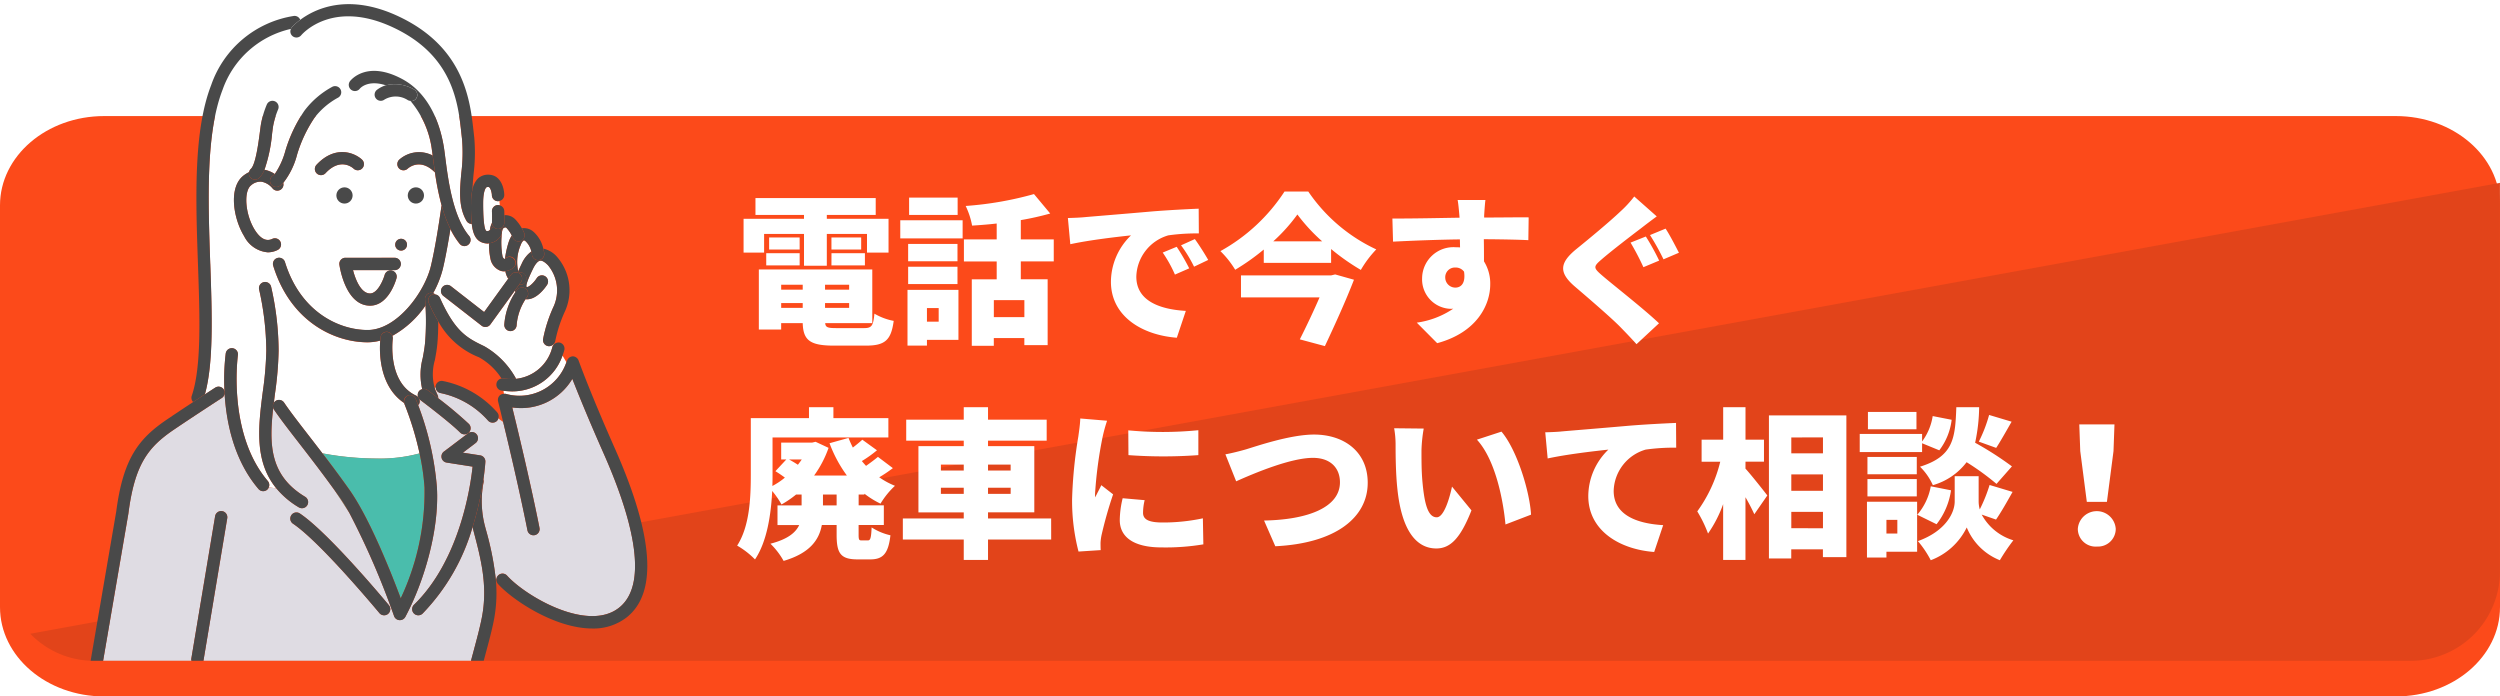 <svg xmlns="http://www.w3.org/2000/svg" xmlns:xlink="http://www.w3.org/1999/xlink" width="280" height="78" viewBox="0 0 280 78">
  <defs>
    <filter id="パス_1450" x="0" y="9" width="280" height="69" filterUnits="userSpaceOnUse">
      <feOffset dy="4" input="SourceAlpha"/>
      <feGaussianBlur result="blur"/>
      <feFlood flood-color="#c63e19"/>
      <feComposite operator="in" in2="blur"/>
      <feComposite in="SourceGraphic"/>
    </filter>
    <clipPath id="clip-path">
      <rect id="長方形_745" data-name="長方形 745" width="63" height="74" fill="none"/>
    </clipPath>
  </defs>
  <g id="グループ_943" data-name="グループ 943" transform="translate(-394 -2129)">
    <g id="グループ_929" data-name="グループ 929">
      <g transform="matrix(1, 0, 0, 1, 394, 2129)" filter="url(#パス_1450)">
        <path id="パス_1450-2" data-name="パス 1450" d="M11.667,0H268.333C274.777,0,280,4.477,280,10V55c0,5.523-5.223,10-11.667,10H11.667C5.223,65,0,60.523,0,55V10C0,4.477,5.223,0,11.667,0Z" transform="translate(0 9)" fill="#fc4a1a"/>
      </g>
      <path id="前面オブジェクトで型抜き_4" data-name="前面オブジェクトで型抜き 4" d="M266.238,61.522H6.813A9.921,9.921,0,0,1-.363,58.487l276.6-50.5V51.522A10.011,10.011,0,0,1,266.238,61.522Z" transform="translate(397.756 2141.493)" fill="#e2441a"/>
      <path id="パス_1732" data-name="パス 1732" d="M3.2-10.8H7.668v3.564h2.556V-10.8h4.5v2.088h2.412v-3.78H10.224v-.432H15.7v-1.89H2.232v1.89H7.668v.432H.9v3.78H3.2Zm7.542,3.528H14.49V-8.64H10.746Zm0-3.132v1.35h3.33V-10.4Zm-3.564,0H3.762v1.35h3.42ZM3.438-7.272H7.182V-8.64H3.438ZM5.112-3.06H7.524v.54H5.112ZM7.524-5.112v.558H5.112v-.558Zm5.2.558h-2.7v-.558h2.7Zm-2.7,2.034v-.54h2.7v.54Zm1.26,2.268c-.936,0-1.206-.072-1.242-.558h5.274V-6.822H2.61V-.09h2.5V-.81H7.524c.054,1.944.846,2.52,3.51,2.52H14.6c2.124,0,2.826-.594,3.114-2.772a6.627,6.627,0,0,1-2.16-.81c-.126,1.368-.306,1.62-1.17,1.62Zm13.59-14.616H19.44v1.944h5.436ZM22.752-2.5v1.53H21.438V-2.5Zm2.214-2.034H19.26V1.71h2.178V1.062h3.528Zm-5.634-.648h5.526V-7.128H19.332Zm5.526-4.5H19.332V-7.74h5.526ZM18.45-10.3h6.984V-12.33H18.45Zm13.9,8.82h-3.42V-3.384h3.42ZM35.64-7.722v-2.466H31.95v-2.16a31.837,31.837,0,0,0,3.294-.738l-1.818-2.178a38.363,38.363,0,0,1-7.65,1.332,8.724,8.724,0,0,1,.72,2.2c.882-.054,1.818-.126,2.754-.234v1.782H25.578v2.466H29.25v2H26.46V1.728h2.466V.864h3.42v.792h2.61v-7.38H31.95v-2ZM49.41-9.36l-1.566.648a14.461,14.461,0,0,1,1.368,2.466l1.6-.7A23.856,23.856,0,0,0,49.41-9.36Zm2.034-.864-1.548.7a15.074,15.074,0,0,1,1.458,2.394l1.584-.756C52.578-8.532,51.912-9.576,51.444-10.224Zm-14.22-2.358.27,2.934c2.142-.468,5.274-.828,6.8-.99a7.267,7.267,0,0,0-2.25,5.2c0,3.8,3.4,5.958,7.38,6.264l1.008-3.006c-3.078-.18-5.544-1.206-5.544-3.834a4.955,4.955,0,0,1,3.582-4.626,22.38,22.38,0,0,1,3.42-.216l-.018-2.772c-1.3.054-3.4.162-5.184.306-3.258.288-5.958.5-7.632.648C38.718-12.636,37.944-12.6,37.224-12.582ZM66.708-6.156H56.61V-3.69h8.8C64.764-2.2,63.936-.45,63.2,1.008l2.808.756C67.1-.558,68.364-3.33,69.264-5.67l-2.106-.594Zm-6.48-3.816a19.261,19.261,0,0,0,2.7-3.006A19.815,19.815,0,0,0,65.7-9.972Zm1.26-5.58a20.269,20.269,0,0,1-7.182,6.678,10.553,10.553,0,0,1,1.656,2.088,25.091,25.091,0,0,0,3.2-2.268V-7.56h7.542V-9.108a24.85,24.85,0,0,0,3.33,2.34,12.043,12.043,0,0,1,1.728-2.3,18.8,18.8,0,0,1-7.614-6.48Zm18,9.666a1.087,1.087,0,0,1,1.134-1.152,1.162,1.162,0,0,1,.972.468c.2,1.368-.4,1.782-.972,1.782A1.133,1.133,0,0,1,79.488-5.886Zm9.342-6.768c-.936-.018-3.33.018-4.986.018v-.2c.018-.324.09-1.422.144-1.764H80.874c.072.342.144,1.1.2,1.782l.018.2c-2.3.036-5.454.108-7.524.09l.072,2.592c2.178-.108,4.806-.216,7.488-.252l.018.9a3.615,3.615,0,0,0-.45-.018,3.513,3.513,0,0,0-3.8,3.474,3.3,3.3,0,0,0,3.168,3.42,1.956,1.956,0,0,0,.324-.018A9.661,9.661,0,0,1,76.3-.864l2.286,2.3c4.464-1.206,5.94-4.3,5.94-6.588a4.674,4.674,0,0,0-.7-2.574c0-.738,0-1.638-.018-2.484,2.25.018,3.924.054,4.986.108Zm13.122,2.142-1.71.684a28.667,28.667,0,0,1,1.44,2.754l1.764-.738A25.535,25.535,0,0,0,101.952-10.512Zm2.214-.882-1.746.72a26.754,26.754,0,0,1,1.512,2.718l1.728-.738C105.336-9.324,104.634-10.692,104.166-11.394Zm-3.51-3.6A12.871,12.871,0,0,1,99.09-13.3C97.884-12.15,95.6-10.26,94.176-9.108c-1.89,1.548-2,2.628-.18,4.194,1.62,1.386,4.176,3.582,5.166,4.608.576.594,1.17,1.206,1.746,1.854l2.52-2.34c-1.782-1.692-5.292-4.41-6.462-5.436-.864-.756-.9-.918-.018-1.674,1.116-.972,3.348-2.682,4.464-3.528.486-.378,1.1-.846,1.764-1.332Zm-89.334,34.6H9.792V18.384h1.53ZM7.416,14.46c-.126.2-.288.4-.432.594-.324-.216-.666-.414-.99-.594Zm7.02,3.924v-.09a9.705,9.705,0,0,0,1.8,1.116,9.165,9.165,0,0,1,1.62-2,8.754,8.754,0,0,1-1.764-.954,15.111,15.111,0,0,0,1.53-1.026l-1.674-1.26c-.36.306-.846.666-1.332,1.008-.162-.18-.324-.36-.468-.54a13.241,13.241,0,0,0,1.692-1.206L14.2,12.246c-.27.252-.666.576-1.062.882q-.27-.54-.486-1.08l-2.124.594a14.806,14.806,0,0,0,1.944,3.618H8.8a12.054,12.054,0,0,0,1.62-3.1L8.964,12.48l-.378.09H5.112v1.89h.576L4.464,15.774a12.282,12.282,0,0,1,1.062.72,7.944,7.944,0,0,1-1.4.936c.018-.45.018-.864.018-1.26V11.994H17.118V9.834H10.962V8.61H8.226V9.834H1.71v6.318c0,2.484-.108,5.76-1.53,7.956a9.282,9.282,0,0,1,2,1.548c1.35-2,1.8-5.058,1.926-7.668A9.969,9.969,0,0,1,5.148,19.5a10.966,10.966,0,0,0,1.638-1.116H7.4v1.224H4.7v2.2h2.43c-.4.846-1.278,1.584-3.222,2.088a8.319,8.319,0,0,1,1.476,1.926C8.334,24.954,9.36,23.46,9.666,21.8h1.656v1.08c0,2.088.432,2.772,2.358,2.772h1.4c1.422,0,2.034-.63,2.268-2.7a6.511,6.511,0,0,1-2.106-.882c-.054,1.224-.144,1.458-.432,1.458h-.666c-.306,0-.36-.054-.36-.666V21.8h2.826v-2.2H13.788V18.384ZM23,18.312v-.684H25.56v.684Zm0-3.276H25.56V15.7H23Zm7.812,0V15.7H28.278v-.666Zm0,3.276H28.278v-.684h2.538Zm4.536,2.754H28.278v-.684h5.184V12.966H28.278v-.612h6.57V10h-6.57V8.61H25.56V10H19.116v2.358H25.56v.612H20.484v7.416H25.56v.684H18.738v2.358H25.56V25.71h2.718V23.424h7.074Zm8.64-9.864.018,2.772a54.134,54.134,0,0,0,7.83,0v-2.79A40.731,40.731,0,0,1,43.992,11.2Zm-.63,7.6a10.772,10.772,0,0,0-.324,2.448c0,1.89,1.548,3.06,4.662,3.06a25.6,25.6,0,0,0,4.7-.342l-.054-2.916a21.354,21.354,0,0,1-4.5.468c-1.458,0-2.2-.288-2.2-1.08a6.026,6.026,0,0,1,.18-1.422ZM38.61,9.87c-.018.666-.144,1.476-.216,2.016a50.671,50.671,0,0,0-.7,7.02,22.712,22.712,0,0,0,.72,5.868l2.484-.162c-.018-.288-.018-.612-.018-.81a5.717,5.717,0,0,1,.108-.846,46.061,46.061,0,0,1,1.3-4.59L40.968,17.34c-.234.5-.45.864-.684,1.368a3.327,3.327,0,0,1-.018-.414,46.377,46.377,0,0,1,.846-6.354,17.565,17.565,0,0,1,.5-1.818Zm16.254,4.014,1.206,3.024c2.124-.954,6.138-2.628,8.6-2.628,2,0,3.024,1.17,3.024,2.736,0,2.808-3.582,4.194-8.5,4.284l1.26,2.88c6.732-.324,10.35-3.2,10.35-7.11,0-3.474-2.646-5.4-6.012-5.4-2.628,0-6.318,1.26-7.614,1.656C56.556,13.506,55.512,13.776,54.864,13.884ZM77.076,11l-3.312-.036a10.558,10.558,0,0,1,.162,1.926c0,1.134.018,3.168.2,4.86.5,4.878,2.25,6.678,4.356,6.678,1.566,0,2.7-1.116,3.942-4.266L80.244,17.5c-.252,1.206-.882,3.438-1.71,3.438-1.026,0-1.386-1.638-1.6-3.978-.108-1.188-.108-2.358-.108-3.528A16.63,16.63,0,0,1,77.076,11Zm8.712.342-2.754.9c2.088,2.268,2.952,6.822,3.2,9.5l2.862-1.1C88.956,18.078,87.534,13.4,85.788,11.346Zm4.9.072.27,2.934c2.142-.468,5.274-.828,6.8-.99a7.267,7.267,0,0,0-2.25,5.2c0,3.8,3.4,5.958,7.38,6.264l1.008-3.006c-3.078-.18-5.544-1.206-5.544-3.834a4.955,4.955,0,0,1,3.582-4.626,22.38,22.38,0,0,1,3.42-.216l-.018-2.772c-1.3.054-3.4.162-5.184.306-3.258.288-5.958.5-7.632.648C92.178,11.364,91.4,11.4,90.684,11.418Zm22.428,3.294h2.07V12.246h-2.07V8.61h-2.5v3.636H108.2v2.466h2.088a15.855,15.855,0,0,1-2.574,5.562,14.378,14.378,0,0,1,1.206,2.484,14.048,14.048,0,0,0,1.692-3.294V25.71h2.5V18.69c.4.684.756,1.386.99,1.908l1.458-2.106c-.342-.45-1.8-2.3-2.448-3.006Zm5.13,7.452V20.328h3.546v1.836Zm3.546-6.03V17.97h-3.546V16.134Zm0-4.14v1.782h-3.546V11.994ZM115.74,9.528v16.02h2.5V24.522h3.546V25.4h2.628V9.528Zm25.452,3.636c.486-.738,1.1-1.836,1.728-2.934l-2.52-.756a15.785,15.785,0,0,1-1.152,2.988Zm1.764,2.07a36.713,36.713,0,0,0-4.122-2.646,19.7,19.7,0,0,0,.45-3.978h-2.556c-.126,3.438-.288,5.49-4.068,6.66a6.71,6.71,0,0,1,1.44,2.07,7.224,7.224,0,0,0,3.78-2.574,28.761,28.761,0,0,1,3.348,2.43Zm-10.692-6.1h-5.436v1.944h5.436Zm.63,3.51,1.926.792a7,7,0,0,0,1.386-3.42L134.082,9.6a6.364,6.364,0,0,1-1.188,2.844V11.6H125.91v2.034h6.984Zm-.594,1.53h-5.526v1.944H132.3ZM126.774,18.6H132.3V16.656h-5.526Zm3.348,2.628v1.53H128.9v-1.53Zm2.214-2.034H126.72V25.44H128.9v-.648h3.438Zm1.53-1.728a6.67,6.67,0,0,1-1.512,3.186l2.16,1.062a7.989,7.989,0,0,0,1.62-3.8Zm7.308,3.726c.54-.774,1.206-1.944,1.854-3.1l-2.574-.774a17.37,17.37,0,0,1-1.1,2.736,3.377,3.377,0,0,1-.126-.9V16.332h-2.682v2.826c0,1.314-1.062,3.348-4.122,4.446a11.162,11.162,0,0,1,1.44,2.142,7.377,7.377,0,0,0,4.032-3.672,6.671,6.671,0,0,0,3.708,3.672,22.122,22.122,0,0,1,1.512-2.232,5.991,5.991,0,0,1-3.546-2.88Zm10.17-1.98h2.25l.738-5.688.108-2.988H150.5l.108,2.988Zm1.116,5a1.989,1.989,0,0,0,2.124-1.98,2.129,2.129,0,0,0-4.248,0A1.989,1.989,0,0,0,152.46,24.216Z" transform="translate(476.38 2166)" fill="#fff"/>
    </g>
    <g id="グループ_942" data-name="グループ 942" transform="translate(404 2129)">
      <g id="グループ_941" data-name="グループ 941" clip-path="url(#clip-path)">
        <path id="パス_1622" data-name="パス 1622" d="M45.81,46.9c.075.048.148.1.215.141l-.2-.192c-.005.017-.01.034-.016.051" fill="#fff"/>
        <path id="パス_1623" data-name="パス 1623" d="M38.678,43.406c.042.135.09.273.148.417l.1-.061a.668.668,0,0,1-.13-.367l-.117.011" fill="#fff"/>
        <path id="パス_1624" data-name="パス 1624" d="M47.412,45.8l.006-.159-.046,0c.014.056.026.108.04.163" fill="#fff"/>
        <path id="パス_1625" data-name="パス 1625" d="M33.943,37.614a.667.667,0,0,1,.047.333c-.007.049-.63,4.861,2.62,6.369a.665.665,0,0,1,.236.189.682.682,0,0,1,.073-.68.672.672,0,0,1,.372-.24,7.16,7.16,0,0,1,.055-3.475c.1-.535.2-1.088.265-1.725a29.669,29.669,0,0,0,.046-4.167,10.8,10.8,0,0,1-3.714,3.4" fill="#fff"/>
        <path id="パス_1626" data-name="パス 1626" d="M49.511,28.167a2.255,2.255,0,0,0-.631-1.134c-.106-.091-.179-.115-.2-.109-.077.021-.247.192-.376.561a4.79,4.79,0,0,0-.263,2.9c.119-.274.255-.562.4-.87a3.393,3.393,0,0,1,1.069-1.348" fill="#fff"/>
        <path id="パス_1627" data-name="パス 1627" d="M47.312,43.834a8.617,8.617,0,0,1-.922-.064l.052.338a.645.645,0,0,1,.2,0,5.558,5.558,0,0,0,6.795-3.542L53,39.823a5.938,5.938,0,0,1-5.684,4.011" fill="#fff"/>
        <path id="パス_1628" data-name="パス 1628" d="M15.156,44.065h0l0-.025a.209.209,0,0,1,0,.025" fill="#fff"/>
        <path id="パス_1629" data-name="パス 1629" d="M46.265,28.662a.594.594,0,0,0,.209.348.328.328,0,0,0,.092-.052A9.818,9.818,0,0,1,47,27.029a2.907,2.907,0,0,1,.325-.648,3.655,3.655,0,0,0-.6-.864.162.162,0,0,0-.154-.047.372.372,0,0,0-.261.177,1.764,1.764,0,0,0-.1.467l0,.015a8.72,8.72,0,0,0,.062,2.533" fill="#fff"/>
        <path id="パス_1630" data-name="パス 1630" d="M36.939,44.658a.685.685,0,0,1,.068.3l.148-.092-.1-.075a.639.639,0,0,1-.118-.132" fill="#fff"/>
        <path id="パス_1631" data-name="パス 1631" d="M51.387,38.765a.689.689,0,0,1-.563-.795,16,16,0,0,1,1.194-3.675,4.393,4.393,0,0,0-.655-4.6c-.352-.358-.666-.535-.877-.5-.247.04-.539.377-.8.923-.25.517-.836,1.729-.721,2.007a.087.087,0,0,0,.026.015c.165.072.738-.392,1.119-.984a.689.689,0,1,1,1.162.742c-.126.2-1.169,1.753-2.41,1.614a6.172,6.172,0,0,0-1,2.939.689.689,0,0,1-.686.635.515.515,0,0,1-.055,0,.689.689,0,0,1-.633-.741,7.5,7.5,0,0,1,1.252-3.633c-.015-.034-.044-.058-.057-.093s-.011-.047-.018-.07l-2.741,3.79a.689.689,0,0,1-.461.279.791.791,0,0,1-.1.007.69.69,0,0,1-.424-.146l-4.283-3.335a.689.689,0,0,1,.847-1.088l3.72,2.9,2.7-3.738-.005,0a2.182,2.182,0,0,1-.319-.841c-.042,0-.083.025-.124.025a1.388,1.388,0,0,1-.382-.054,1.784,1.784,0,0,1-1.152-1.279,7.715,7.715,0,0,1-.175-1.809c-.044,0-.082.022-.128.022a1.9,1.9,0,0,1-.645-.116c-.739-.277-1.037-1.034-1.157-2.078a.689.689,0,0,1-.587-.341c-.925-1.59-.757-3.434-.58-5.387a18.222,18.222,0,0,0,.077-3.771c-.022-.191-.043-.392-.066-.6-.379-3.482-.952-8.743-7.607-11.884-6.812-3.216-10.2.693-10.344.861a.689.689,0,0,1-.968.091.68.68,0,0,1-.18-.809,10.563,10.563,0,0,0-7.645,6.791c-1.9,4.885-1.639,12.346-1.387,19.562.2,5.7.374,11.084-.606,14.576l1.161-.755a.69.69,0,0,1,.954.2.7.7,0,0,1,.089.227,24.318,24.318,0,0,1,.135-4.249.689.689,0,1,1,1.364.195c-.012.086-1.19,8.765,3.357,14.088a.682.682,0,0,1,.114.68l.054.023.788.127c-2.506-3.04-2.018-6.964-1.532-10.787a37.913,37.913,0,0,0,.4-4.643,31.856,31.856,0,0,0-.806-6.861.69.69,0,0,1,1.337-.338,32.655,32.655,0,0,1,.848,7.2,38.64,38.64,0,0,1-.408,4.817c-.044.343-.086.682-.127,1.019a.686.686,0,0,1,1.153-.018c.658.977,1.651,2.258,2.8,3.741.476.614.979,1.266,1.492,1.936a33.254,33.254,0,0,0,5.973.581,17.011,17.011,0,0,0,4.9-.574,34.876,34.876,0,0,0-1.705-5.566.668.668,0,0,1-.016-.075c-2.835-1.9-2.781-5.76-2.683-6.993a5.54,5.54,0,0,1-1.413.192c-3.66,0-8.628-2.254-10.582-8.6a.69.69,0,0,1,1.318-.406c1.733,5.632,6.073,7.63,9.264,7.63,3.278,0,6.384-4.238,7.082-7.156.473-1.977.91-4.766,1.192-6.757,0-.011.009-.019.011-.03a30.4,30.4,0,0,1-.748-3.71c-1.618-1.634-2.909-.547-3.053-.415a.689.689,0,1,1-.932-1.016,3.322,3.322,0,0,1,3.731-.459c-.026-.2-.052-.394-.077-.56a10.586,10.586,0,0,0-2.42-5.557.676.676,0,0,1-.284-.081,2.473,2.473,0,0,0-2.615-.062.689.689,0,0,1-.83-1.1,3.2,3.2,0,0,1,.977-.5c-2.017-.656-2.86.307-2.912.371a.689.689,0,0,1-1.1-.836c.074-.1,1.849-2.379,5.84-.24,3.348,1.793,4.384,5.659,4.7,7.8.042.285.086.626.135,1.012.316,2.466.845,6.595,2.669,8.763a.689.689,0,1,1-1.055.887,8.309,8.309,0,0,1-1.044-1.66c-.247,1.536-.541,3.167-.852,4.469a11.42,11.42,0,0,1-1.078,2.714.7.7,0,0,1,.238.142.678.678,0,0,1,.525.387c1.729,3.857,3.088,4.51,4.967,5.416a9.284,9.284,0,0,1,3.56,3.644,4.7,4.7,0,0,0,4.051-3.536.683.683,0,0,1,.17-.3L52,38.551a.682.682,0,0,1-.495.224.66.66,0,0,1-.117-.01M36.579,21.23a.661.661,0,1,1-.66.661.661.661,0,0,1,.66-.661m-13.32-3.871a8.563,8.563,0,0,1-1.534,3.123.688.688,0,0,1-1.21.6,2.134,2.134,0,0,0-1.2-.728,1.574,1.574,0,0,0-1.187.394c-.865.669-.661,3.27.39,4.969.433.7,1.126,1.449,1.971,1.04a.689.689,0,1,1,.6,1.242A2.477,2.477,0,0,1,20,28.261a3.272,3.272,0,0,1-2.659-1.816c-1.193-1.929-1.794-5.443-.061-6.784a3.71,3.71,0,0,1,.618-.384.677.677,0,0,1,.2-.362c.535-.487.858-2.973,1.014-4.167.039-.3.075-.577.11-.81a10.58,10.58,0,0,1,.659-2.229.689.689,0,0,1,1.267.543,9.336,9.336,0,0,0-.563,1.889c-.033.225-.068.492-.106.785a17.118,17.118,0,0,1-.86,4.091,3.06,3.06,0,0,1,1.158.474A8.491,8.491,0,0,0,21.958,16.9a16.13,16.13,0,0,1,2.142-4.51,9.618,9.618,0,0,1,3.144-2.687.689.689,0,0,1,.6,1.24A8.258,8.258,0,0,0,25.2,13.223a15.1,15.1,0,0,0-1.942,4.136m11.666,9.386a.66.66,0,1,1-.66.66.66.66,0,0,1,.66-.66m-.716,2.125a.694.694,0,0,1,0,1.387H29.538c.281,1.079.9,2.609,1.911,2.609.858,0,1.483-1.544,1.633-2.079a.69.69,0,0,1,1.329.368c-.088.316-.914,3.078-2.962,3.078-2.775,0-3.411-4.4-3.437-4.59a.679.679,0,0,1,.682-.773Zm-6.286-6.979a.66.66,0,1,1,.66.66.661.661,0,0,1-.66-.66m2.616-4.019a.689.689,0,0,1-.932,1.016c-.147-.135-1.477-1.262-3.134.492a.689.689,0,1,1-1-.946c2.086-2.209,4.228-1.333,5.068-.562" fill="#fff"/>
        <path id="パス_1632" data-name="パス 1632" d="M45.091,21.865c-.008-.3-.164-.9-.368-.918-.169-.017-.233.023-.252.041-.075.068-.359.4-.359,1.776v.09c0,1.046.052,2.8.355,3.008a.369.369,0,0,0,.4-.108,2.535,2.535,0,0,1,.232-.785l.006-.007c0-.015-.008-.029-.007-.045.026-.454,0-1.233,0-1.241a.689.689,0,0,1,.665-.713.7.7,0,0,1,.215.037c-.014-.163-.031-.328-.051-.493a.68.68,0,0,1-.128.029.688.688,0,0,1-.712-.671" fill="#fff"/>
        <path id="パス_1633" data-name="パス 1633" d="M44.016,68.9c.6-3.416-.179-6.39-.937-9.266l-.073-.277c-.031-.117-.047-.226-.074-.341a23.171,23.171,0,0,1-5.6,9.7.689.689,0,0,1-.961-.988c5.1-4.965,6.314-13.159,6.56-15.467l-2.906-.454a.69.69,0,0,1-.31-1.231l2.717-2.052a.689.689,0,1,1,.831,1.1L41.843,50.7l1.937.3a.688.688,0,0,1,.582.72c-.006.11-.052.837-.215,1.964a.677.677,0,0,1,.01.338,11.061,11.061,0,0,0,.182,4.987l.073.277a33.464,33.464,0,0,1,1.117,5.593l.07,0a.686.686,0,0,1,1.2-.408c2.071,2.3,9.037,6.392,12.557,3.574,3.6-2.879,1.049-10.948-1.723-17.21-1.757-3.969-2.9-6.8-3.53-8.405a6.675,6.675,0,0,1-6.681,3.208c0,.051,0,.105-.006.159,2.058,8.393,3,13.282,3.012,13.332a.689.689,0,1,1-1.354.259c-.009-.048-.864-4.473-2.718-12.121-.093-.072-.2-.15-.326-.235-.067-.045-.141-.093-.216-.141a.668.668,0,0,1-.2.291.69.69,0,0,1-.969-.1,9.719,9.719,0,0,0-5.295-3.058.682.682,0,0,1-.422-.264l-.1.061c.058.142.117.286.192.439a.653.653,0,0,1,.059.337,44.4,44.4,0,0,1,3.43,2.874.689.689,0,0,1-.975.974c-1.079-1.079-3.839-3.177-4.376-3.583l-.148.092a.688.688,0,0,1-.063.274c-.026.057-.078.087-.117.133a33.332,33.332,0,0,1,2.1,9.17c.313,4.93-1.549,10.866-3.535,14.56a.69.69,0,0,1-.607.363l-.054,0a.69.69,0,0,1-.6-.46,88.767,88.767,0,0,0-5-11.54c-.6-.95-1.17-1.824-1.685-2.582-1.372-1.907-2.714-3.646-3.914-5.194-1.165-1.5-2.171-2.8-2.855-3.814a.651.651,0,0,1-.076-.184c-.461,4.068-.417,7.562,3.575,9.96a.689.689,0,1,1-.71,1.182,9.583,9.583,0,0,1-2.506-2.117l-.789-.127-.054-.023a.676.676,0,0,1-.19.291.688.688,0,0,1-.972-.076c-2.78-3.254-3.612-7.522-3.8-10.705h0a.681.681,0,0,1-.3.5c-.029.019-2.906,1.881-5.328,3.518C6.61,50.056,5.1,51.964,4.385,57.472l0,.029L1.55,74h9.893a.621.621,0,0,1-.016-.224l2.665-15.962a.689.689,0,0,1,1.36.227L12.787,74H42.752c.072-.272.146-.547.217-.81.451-1.673.84-3.119,1.047-4.286m-10.552-.149a.691.691,0,0,1-.971-.091c-.065-.079-6.6-7.951-9.675-10.009a.689.689,0,0,1,.767-1.145c3.238,2.167,9.7,9.944,9.97,10.274a.691.691,0,0,1-.091.971" fill="#dfdce3"/>
        <path id="パス_1634" data-name="パス 1634" d="M34.881,67.017a27.991,27.991,0,0,0,2.668-12.4,26.247,26.247,0,0,0-.559-3.843,17.032,17.032,0,0,1-4.9.573,33.252,33.252,0,0,1-5.974-.58c.971,1.267,1.992,2.627,3.032,4.1,2.274,3.222,4.675,9.3,5.734,12.146" fill="#4abdac"/>
        <path id="パス_1635" data-name="パス 1635" d="M27.448,54.872c.514.758,1.088,1.632,1.685,2.582-.372-.661-.746-1.268-1.113-1.789-.192-.271-.381-.528-.572-.793" fill="#4abdac"/>
        <path id="パス_1636" data-name="パス 1636" d="M34.925,28.065a.66.66,0,1,0-.66-.66.66.66,0,0,0,.66.66" fill="#494949"/>
        <path id="パス_1637" data-name="パス 1637" d="M36.579,22.551a.66.66,0,1,0-.66-.66.661.661,0,0,0,.66.66" fill="#494949"/>
        <circle id="楕円形_53" data-name="楕円形 53" cx="0.66" cy="0.66" r="0.66" transform="translate(35.919 21.231)" fill="none" stroke="#494949" stroke-miterlimit="10" stroke-width="0.5"/>
        <path id="パス_1638" data-name="パス 1638" d="M28.583,22.551a.66.66,0,1,0-.66-.66.66.66,0,0,0,.66.66" fill="#494949"/>
        <circle id="楕円形_54" data-name="楕円形 54" cx="0.66" cy="0.66" r="0.66" transform="translate(27.923 21.231)" fill="none" stroke="#494949" stroke-miterlimit="10" stroke-width="0.5"/>
        <path id="パス_1639" data-name="パス 1639" d="M33.4,37.17a.681.681,0,0,1,.541.444,10.8,10.8,0,0,0,3.714-3.4c-.024-.412-.046-.662-.046-.67a.689.689,0,0,1,.624-.749.7.7,0,0,1,.282.036A11.384,11.384,0,0,0,39.6,30.121c.311-1.3.6-2.932.851-4.469a14.646,14.646,0,0,1-.989-2.639c0,.011-.009.019-.011.031-.282,1.99-.719,4.779-1.192,6.756-.7,2.918-3.8,7.156-7.082,7.156-3.191,0-7.532-2-9.264-7.63a.69.69,0,0,0-1.318.406c1.954,6.35,6.922,8.6,10.582,8.6a5.546,5.546,0,0,0,1.413-.192c.016-.212.034-.354.039-.387a.687.687,0,0,1,.777-.586" fill="#494949"/>
        <path id="パス_1640" data-name="パス 1640" d="M25.471,18.434a.689.689,0,1,0,1,.947c1.657-1.755,2.988-.627,3.134-.493a.689.689,0,0,0,.932-1.016c-.84-.771-2.982-1.646-5.068.562" fill="#494949"/>
        <path id="パス_1641" data-name="パス 1641" d="M38.456,17.413a3.322,3.322,0,0,0-3.731.459.689.689,0,1,0,.932,1.016c.144-.132,1.435-1.219,3.053.415-.075-.524-.143-1.026-.2-1.466-.019-.151-.037-.288-.055-.424" fill="#494949"/>
        <path id="パス_1642" data-name="パス 1642" d="M28.175,29.1a.682.682,0,0,0-.163.543c.026.188.663,4.591,3.437,4.591,2.048,0,2.874-2.763,2.962-3.078a.689.689,0,1,0-1.328-.369c-.151.536-.776,2.079-1.634,2.079-1.014,0-1.63-1.529-1.911-2.608h4.671a.694.694,0,0,0,0-1.388H28.695a.684.684,0,0,0-.52.23" fill="#494949"/>
        <path id="パス_1643" data-name="パス 1643" d="M20.929,20.941a.689.689,0,0,1-.356-1.28.986.986,0,0,0,.2-.171,3.092,3.092,0,0,0-1.158-.474,2.635,2.635,0,0,1-.592.918.689.689,0,0,1-.974-.045.678.678,0,0,1-.151-.612,3.709,3.709,0,0,0-.619.383c-1.732,1.342-1.131,4.856.062,6.785A3.27,3.27,0,0,0,20,28.26,2.489,2.489,0,0,0,21.087,28a.689.689,0,0,0-.6-1.242c-.846.409-1.539-.341-1.972-1.041-1.051-1.7-1.255-4.3-.39-4.968a1.568,1.568,0,0,1,1.188-.394,2.123,2.123,0,0,1,1.2.728.688.688,0,0,0,1.21-.6,2.286,2.286,0,0,1-.441.36.689.689,0,0,1-.355.1" fill="#494949"/>
        <path id="パス_1644" data-name="パス 1644" d="M36.847,44.5a.671.671,0,0,0-.237-.189c-3.25-1.507-2.626-6.319-2.619-6.368a.69.69,0,0,0-1.366-.191c-.005.033-.022.174-.039.387-.1,1.233-.152,5.091,2.683,6.992a.684.684,0,0,1,1.284-.466c.018.042.123.292.275.694.039-.046.091-.076.118-.133a.664.664,0,0,0-.006-.573.688.688,0,0,1-.093-.153" fill="#494949"/>
        <path id="パス_1645" data-name="パス 1645" d="M45.373,69.145a16.013,16.013,0,0,0,.156-4.265,33.464,33.464,0,0,0-1.117-5.593l-.073-.276a11.048,11.048,0,0,1-.182-4.988.665.665,0,0,0-.011-.338,34.812,34.812,0,0,1-1.214,5.335c.027.115.043.224.073.341l.074.277c.757,2.876,1.542,5.85.937,9.267-.207,1.167-.6,2.612-1.047,4.285-.071.263-.145.538-.217.81h1.427l.12-.451c.46-1.705.857-3.177,1.074-4.4" fill="#494949"/>
        <path id="パス_1646" data-name="パス 1646" d="M27.847,10.947a.689.689,0,0,0-.6-1.24A9.643,9.643,0,0,0,24.1,12.394a16.164,16.164,0,0,0-2.142,4.511,8.495,8.495,0,0,1-1.181,2.586,1.018,1.018,0,0,1-.2.171.689.689,0,1,0,.711,1.181,2.255,2.255,0,0,0,.441-.361,8.579,8.579,0,0,0,1.535-3.123A15.093,15.093,0,0,1,25.2,13.223a8.269,8.269,0,0,1,2.646-2.276" fill="#494949"/>
        <path id="パス_1647" data-name="パス 1647" d="M18.053,19.889a.689.689,0,0,0,.974.045,2.635,2.635,0,0,0,.592-.918,17.1,17.1,0,0,0,.86-4.09c.038-.293.073-.56.106-.786a9.243,9.243,0,0,1,.564-1.888.689.689,0,0,0-1.267-.543,10.491,10.491,0,0,0-.66,2.229c-.035.233-.07.508-.11.81-.155,1.194-.479,3.68-1.014,4.167a.665.665,0,0,0-.2.362.677.677,0,0,0,.151.612" fill="#494949"/>
        <path id="パス_1648" data-name="パス 1648" d="M20.669,45.111c.041-.336.083-.675.127-1.019a38.64,38.64,0,0,0,.408-4.816,32.67,32.67,0,0,0-.848-7.2.69.69,0,0,0-1.337.338,31.86,31.86,0,0,1,.806,6.862,37.733,37.733,0,0,1-.4,4.643c-.486,3.822-.974,7.746,1.532,10.786a9.586,9.586,0,0,0,2.507,2.117.689.689,0,1,0,.71-1.181c-3.992-2.4-4.036-5.893-3.575-9.961a.684.684,0,0,1,.066-.569" fill="#494949"/>
        <path id="パス_1649" data-name="パス 1649" d="M20,53.875c-4.547-5.323-3.369-14-3.357-14.088a.689.689,0,1,0-1.364-.195,24.326,24.326,0,0,0-.135,4.249.633.633,0,0,1,.007.2l0,.025c.187,3.184,1.019,7.452,3.8,10.706a.69.69,0,0,0,.972.076.674.674,0,0,0,.19-.292.682.682,0,0,0-.114-.68" fill="#494949"/>
        <path id="パス_1650" data-name="パス 1650" d="M13.551,29.589c-.252-7.216-.513-14.677,1.387-19.562a10.566,10.566,0,0,1,7.645-6.791.7.7,0,0,1,.086-.161,6.4,6.4,0,0,1,.958-.854.685.685,0,0,0-.694-.438,11.7,11.7,0,0,0-9.28,7.745c-2,5.149-1.737,12.754-1.479,20.109.206,5.91.4,11.492-.7,14.7a.681.681,0,0,0,.156.69c.49-.323.94-.617,1.319-.865.98-3.493.806-8.873.606-14.577" fill="#494949"/>
        <path id="パス_1651" data-name="パス 1651" d="M22.669,3.075a.681.681,0,0,0-.086.162.68.68,0,0,0,.18.808.689.689,0,0,0,.968-.091c.141-.168,3.532-4.077,10.344-.861,6.655,3.141,7.228,8.4,7.607,11.884.023.208.044.408.066.6a18.22,18.22,0,0,1-.077,3.771c-.177,1.953-.345,3.8.58,5.388a.688.688,0,0,0,.587.34,20.318,20.318,0,0,1-.082-2.216V22.77a6.693,6.693,0,0,1,.165-1.589c.019-.542.068-1.11.123-1.71a19.33,19.33,0,0,0,.074-4.054q-.033-.282-.066-.589c-.387-3.557-1.035-9.511-8.389-12.982-5.676-2.679-9.4-.849-11.036.375a6.527,6.527,0,0,0-.958.854" fill="#494949"/>
        <path id="パス_1652" data-name="パス 1652" d="M41.492,27.313a.689.689,0,0,0,1.055-.887c-1.824-2.168-2.353-6.3-2.669-8.764-.049-.385-.093-.726-.135-1.012-.32-2.144-1.356-6.011-4.7-7.8-3.991-2.138-5.766.143-5.84.24a.689.689,0,0,0,1.1.836c.052-.063.9-1.026,2.912-.37a4.208,4.208,0,0,1,3.208.5.689.689,0,0,1-.373,1.269c-.029,0-.055-.022-.083-.024a10.588,10.588,0,0,1,2.42,5.557c.025.166.05.357.077.56.018.135.036.273.055.423.056.441.124.943.2,1.466a30.417,30.417,0,0,0,.748,3.711,14.591,14.591,0,0,0,.99,2.638,8.316,8.316,0,0,0,1.044,1.661" fill="#494949"/>
        <path id="パス_1653" data-name="パス 1653" d="M36.625,11a.688.688,0,0,0-.209-.948,4.209,4.209,0,0,0-3.208-.5,3.191,3.191,0,0,0-.978.5.689.689,0,1,0,.831,1.1,2.471,2.471,0,0,1,2.614.062.663.663,0,0,0,.284.082c.028,0,.055.024.083.024A.686.686,0,0,0,36.625,11" fill="#494949"/>
        <path id="パス_1654" data-name="パス 1654" d="M38.7,40.365c.1-.539.217-1.15.283-1.853.082-.87.1-1.737.1-2.508a20.162,20.162,0,0,1-1.064-2.076.689.689,0,0,1,.346-.911.67.67,0,0,1,.386-.04.686.686,0,0,0-.238-.142.7.7,0,0,0-.282-.036.689.689,0,0,0-.624.749c0,.007.022.258.046.67a29.81,29.81,0,0,1-.046,4.166c-.06.638-.165,1.19-.265,1.725a7.16,7.16,0,0,0-.056,3.475.677.677,0,0,1,.594.1c.051.038.538.4,1.192.912a.653.653,0,0,0-.059-.337c-.075-.153-.134-.3-.192-.439s-.106-.282-.148-.417a5.7,5.7,0,0,1,.023-3.041" fill="#494949"/>
        <path id="パス_1655" data-name="パス 1655" d="M35.648,44.307a.82.82,0,0,0-.363.905,34.792,34.792,0,0,1,1.705,5.566,26.247,26.247,0,0,1,.559,3.843,28.007,28.007,0,0,1-2.668,12.4c-1.059-2.842-3.46-8.924-5.734-12.147-1.041-1.472-2.061-2.832-3.032-4.1-.513-.671-1.016-1.323-1.492-1.937-1.15-1.483-2.142-2.763-2.8-3.74a.682.682,0,0,0-1.219.587.651.651,0,0,0,.076.184c.684,1.014,1.69,2.312,2.855,3.814,1.2,1.548,2.542,3.287,3.914,5.193.191.265.38.522.572.793.368.521.741,1.129,1.113,1.789a88.891,88.891,0,0,1,5,11.54.688.688,0,0,0,.6.46l.054,0a.69.69,0,0,0,.607-.363c1.986-3.695,3.848-9.63,3.535-14.56a33.37,33.37,0,0,0-2.1-9.17c-.153-.4-.258-.653-.275-.694a.69.69,0,0,0-.905-.363" fill="#494949"/>
        <path id="パス_1656" data-name="パス 1656" d="M23.584,57.51a.689.689,0,0,0-.767,1.146c3.073,2.057,9.61,9.929,9.676,10.008a.689.689,0,1,0,1.061-.88c-.273-.33-6.732-8.107-9.97-10.274" fill="#494949"/>
        <path id="パス_1657" data-name="パス 1657" d="M37.291,43.584a.657.657,0,0,0-.444.92.662.662,0,0,0,.092.153.678.678,0,0,0,.118.133l.1.075c.537.406,3.3,2.5,4.376,3.583a.689.689,0,0,0,.975-.975,44.586,44.586,0,0,0-3.43-2.873c-.654-.508-1.141-.874-1.193-.912a.678.678,0,0,0-.593-.1" fill="#494949"/>
        <path id="パス_1658" data-name="パス 1658" d="M43.78,51l-1.937-.3,1.419-1.073a.689.689,0,0,0-.831-1.1l-2.717,2.053a.689.689,0,0,0,.309,1.231l2.906.454c-.245,2.307-1.457,10.5-6.56,15.466a.689.689,0,1,0,.962.988,23.165,23.165,0,0,0,5.6-9.7,34.812,34.812,0,0,0,1.214-5.335c.163-1.126.209-1.854.216-1.964A.69.69,0,0,0,43.78,51" fill="#494949"/>
        <path id="パス_1659" data-name="パス 1659" d="M4.385,57.473c.712-5.508,2.225-7.416,5.142-9.387,2.422-1.637,5.3-3.5,5.328-3.518a.681.681,0,0,0,.3-.5.209.209,0,0,0,0-.025.7.7,0,0,0-.007-.2.665.665,0,0,0-.09-.226.689.689,0,0,0-.953-.205c-.012.007-.468.3-1.161.756-.379.248-.829.542-1.319.866-.9.588-1.917,1.266-2.871,1.911C5.56,49.1,3.8,51.295,3.02,57.281L.151,74h1.4L4.381,57.5l0-.029" fill="#494949"/>
        <path id="パス_1660" data-name="パス 1660" d="M14.886,57.248a.689.689,0,0,0-.793.566L11.427,73.776a.6.6,0,0,0,.017.224h1.343l2.665-15.959a.689.689,0,0,0-.566-.793" fill="#494949"/>
        <path id="パス_1661" data-name="パス 1661" d="M50.331,29.137a.69.69,0,0,1-.75-.623,2.551,2.551,0,0,0-.07-.347,3.387,3.387,0,0,0-1.069,1.347c-.149.309-.285.6-.4.871,0,.006.006.017.01.023.028.04.065.095.233.1a.694.694,0,0,1-.007,1.387h-.006c-.044,0-.082-.011-.125-.013l-.481.666c.007.023.009.047.018.07s.042.059.057.093c.107-.155.184-.25.2-.264a.689.689,0,0,1,1.054.888s-.055.07-.129.178c1.241.139,2.284-1.416,2.41-1.614a.689.689,0,1,0-1.162-.742c-.381.592-.954,1.056-1.119.984a.087.087,0,0,1-.026-.015c-.115-.278.471-1.49.721-2.007.264-.546.556-.883.8-.923.211-.036.525.141.877.5a4.393,4.393,0,0,1,.655,4.6,16,16,0,0,0-1.194,3.675.689.689,0,0,0,.563.795.66.66,0,0,0,.117.01.724.724,0,0,0,.679-.573,14.9,14.9,0,0,1,1.085-3.326,5.711,5.711,0,0,0-.922-6.152,2.834,2.834,0,0,0-1.492-.879,3.948,3.948,0,0,1,.1.542.69.69,0,0,1-.623.75" fill="#494949"/>
        <path id="パス_1662" data-name="パス 1662" d="M47.118,37.082l.055,0a.689.689,0,0,0,.686-.635,6.167,6.167,0,0,1,1-2.939c.074-.108.127-.176.129-.178a.689.689,0,0,0-1.055-.888c-.012.013-.089.109-.2.263a7.506,7.506,0,0,0-1.252,3.633.69.69,0,0,0,.633.742" fill="#494949"/>
        <path id="パス_1663" data-name="パス 1663" d="M48.339,26.989a.689.689,0,0,1-.9-.373s-.041-.1-.114-.235a2.951,2.951,0,0,0-.325.648,9.818,9.818,0,0,0-.434,1.929.348.348,0,0,0,.045-.032.69.69,0,1,1,.906,1.04,1.6,1.6,0,0,1-.915.4,2.166,2.166,0,0,0,.319.841l0,0,.307-.423a.689.689,0,1,1,1.117.807l-.2.284c.043,0,.081.013.124.013h.007A.694.694,0,0,0,48.28,30.5c-.167,0-.2-.057-.232-.1,0-.006-.006-.017-.01-.023a4.788,4.788,0,0,1,.262-2.9c.129-.37.3-.54.376-.561.025-.006.1.018.2.108a2.26,2.26,0,0,1,.63,1.135,2.588,2.588,0,0,1,.071.347.689.689,0,1,0,1.373-.127,4.123,4.123,0,0,0-.1-.542,3.575,3.575,0,0,0-1.08-1.862,1.606,1.606,0,0,0-1.32-.408,5.225,5.225,0,0,1,.257.513.689.689,0,0,1-.372.9" fill="#494949"/>
        <path id="パス_1664" data-name="パス 1664" d="M46.479,25a.688.688,0,0,1-.436.6.683.683,0,0,1,.162.518,1.836,1.836,0,0,1,.1-.468.374.374,0,0,1,.262-.176.164.164,0,0,1,.154.047,3.685,3.685,0,0,1,.6.864c.072.139.112.233.113.235a.689.689,0,1,0,1.273-.528,5.216,5.216,0,0,0-.256-.513,4.844,4.844,0,0,0-.759-1.031A1.539,1.539,0,0,0,46.49,24.1c0,.278,0,.625-.011.894" fill="#494949"/>
        <path id="パス_1665" data-name="パス 1665" d="M45.1,24.97a2.524,2.524,0,0,0-.233.785.584.584,0,0,0,.053-.062.663.663,0,0,1,.347-.287.688.688,0,0,1-.163-.443l0,.007" fill="#494949"/>
        <path id="パス_1666" data-name="パス 1666" d="M46.1,30.335a1.386,1.386,0,0,0,.381.054c.042,0,.083-.021.125-.025a1.6,1.6,0,0,0,.915-.4.689.689,0,0,0-.9-1.04.46.46,0,0,1-.046.033.341.341,0,0,1-.092.051.594.594,0,0,1-.209-.348,8.756,8.756,0,0,1-.062-2.533.676.676,0,0,1-.084.252,1.817,1.817,0,0,1-1.35.867,7.712,7.712,0,0,0,.175,1.808A1.784,1.784,0,0,0,46.1,30.335" fill="#494949"/>
        <path id="パス_1667" data-name="パス 1667" d="M42.756,22.858a20.069,20.069,0,0,0,.082,2.216c.12,1.045.418,1.8,1.156,2.078a1.9,1.9,0,0,0,.645.117,1.284,1.284,0,0,0,.129-.022,1.816,1.816,0,0,0,1.35-.867.678.678,0,0,0,.084-.251l0-.015a.686.686,0,0,0-.161-.518.665.665,0,0,1-.252.049h-.04a.683.683,0,0,1-.481-.239.684.684,0,0,0-.347.287.475.475,0,0,1-.052.062.371.371,0,0,1-.4.108c-.3-.21-.355-1.962-.355-3.008v-.09c0-1.376.284-1.708.359-1.777.019-.017.083-.057.252-.041.2.02.36.615.368.919a.688.688,0,0,0,.712.671.612.612,0,0,0,.128-.03.68.68,0,0,0,.546-.677c-.021-.782-.38-2.136-1.6-2.255a1.692,1.692,0,0,0-1.323.394,2.328,2.328,0,0,0-.632,1.212,6.7,6.7,0,0,0-.165,1.589Z" fill="#494949"/>
        <path id="パス_1668" data-name="パス 1668" d="M45.1,23.676c0,.008.026.787,0,1.241,0,.016.007.03.007.045a.679.679,0,0,0,.642.682h.04a.662.662,0,0,0,.252-.049.687.687,0,0,0,.436-.6c.015-.268.015-.615.011-.894,0-.257-.01-.456-.011-.472a.681.681,0,0,0-.5-.629.7.7,0,0,0-.215-.037.69.69,0,0,0-.665.713" fill="#494949"/>
        <path id="パス_1669" data-name="パス 1669" d="M40.5,32.051a.689.689,0,1,0-.847,1.088l4.283,3.335a.69.69,0,0,0,.424.146.805.805,0,0,0,.1-.007.685.685,0,0,0,.461-.279l2.741-3.79.481-.666.2-.283a.689.689,0,0,0-1.117-.808l-.307.424-2.7,3.737Z" fill="#494949"/>
        <path id="パス_1670" data-name="パス 1670" d="M38.37,33.017a.689.689,0,0,0-.347.911A20.364,20.364,0,0,0,39.087,36a8.952,8.952,0,0,0,4.563,4.018,7.075,7.075,0,0,1,2.522,2.38.693.693,0,0,1,.2-.012,6.234,6.234,0,0,0,1.432.034,9.284,9.284,0,0,0-3.56-3.644c-1.879-.906-3.238-1.559-4.967-5.416a.678.678,0,0,0-.525-.387.668.668,0,0,0-.386.04" fill="#494949"/>
        <path id="パス_1671" data-name="パス 1671" d="M46.643,44.11a.645.645,0,0,0-.2,0,.678.678,0,0,0-.468.175.7.7,0,0,0-.191.665c.2.808.387,1.575.568,2.322,1.854,7.648,2.71,12.073,2.719,12.121a.689.689,0,1,0,1.354-.258c-.01-.051-.954-4.939-3.012-13.333-.014-.055-.026-.107-.04-.162l.046,0A6.676,6.676,0,0,0,54.1,42.434c.626,1.6,1.773,4.437,3.53,8.406C60.4,57.1,62.95,65.171,59.352,68.05c-3.52,2.817-10.486-1.278-12.558-3.574a.689.689,0,0,0-1.023.924c1.648,1.825,6.407,4.992,10.566,4.992a6.042,6.042,0,0,0,3.876-1.266c3.439-2.752,2.994-9.092-1.323-18.844-2.841-6.414-4.069-9.854-4.081-9.888a.717.717,0,0,0-.649-.486h0a.715.715,0,0,0-.648.489c-.022.062-.05.111-.073.171a5.557,5.557,0,0,1-6.795,3.542" fill="#494949"/>
        <path id="パス_1672" data-name="パス 1672" d="M45.714,46.218a10.957,10.957,0,0,0-6.123-3.548.688.688,0,0,0-.8.556.636.636,0,0,0,0,.169.674.674,0,0,0,.553.631,9.725,9.725,0,0,1,5.295,3.058.689.689,0,0,0,.968.1.67.67,0,0,0,.2-.291c.006-.017.01-.034.015-.051a.675.675,0,0,0-.111-.626" fill="#494949"/>
        <path id="パス_1673" data-name="パス 1673" d="M47.808,42.424a6.184,6.184,0,0,1-1.432-.035.689.689,0,0,0-.186,1.366c.071.01.132.006.2.014a8.357,8.357,0,0,0,.921.065A5.935,5.935,0,0,0,53,39.823a5.271,5.271,0,0,0,.208-.63.689.689,0,0,0-.521-.824.721.721,0,0,0-.823.519,4.7,4.7,0,0,1-4.052,3.536" fill="#494949"/>
      </g>
    </g>
  </g>
</svg>
